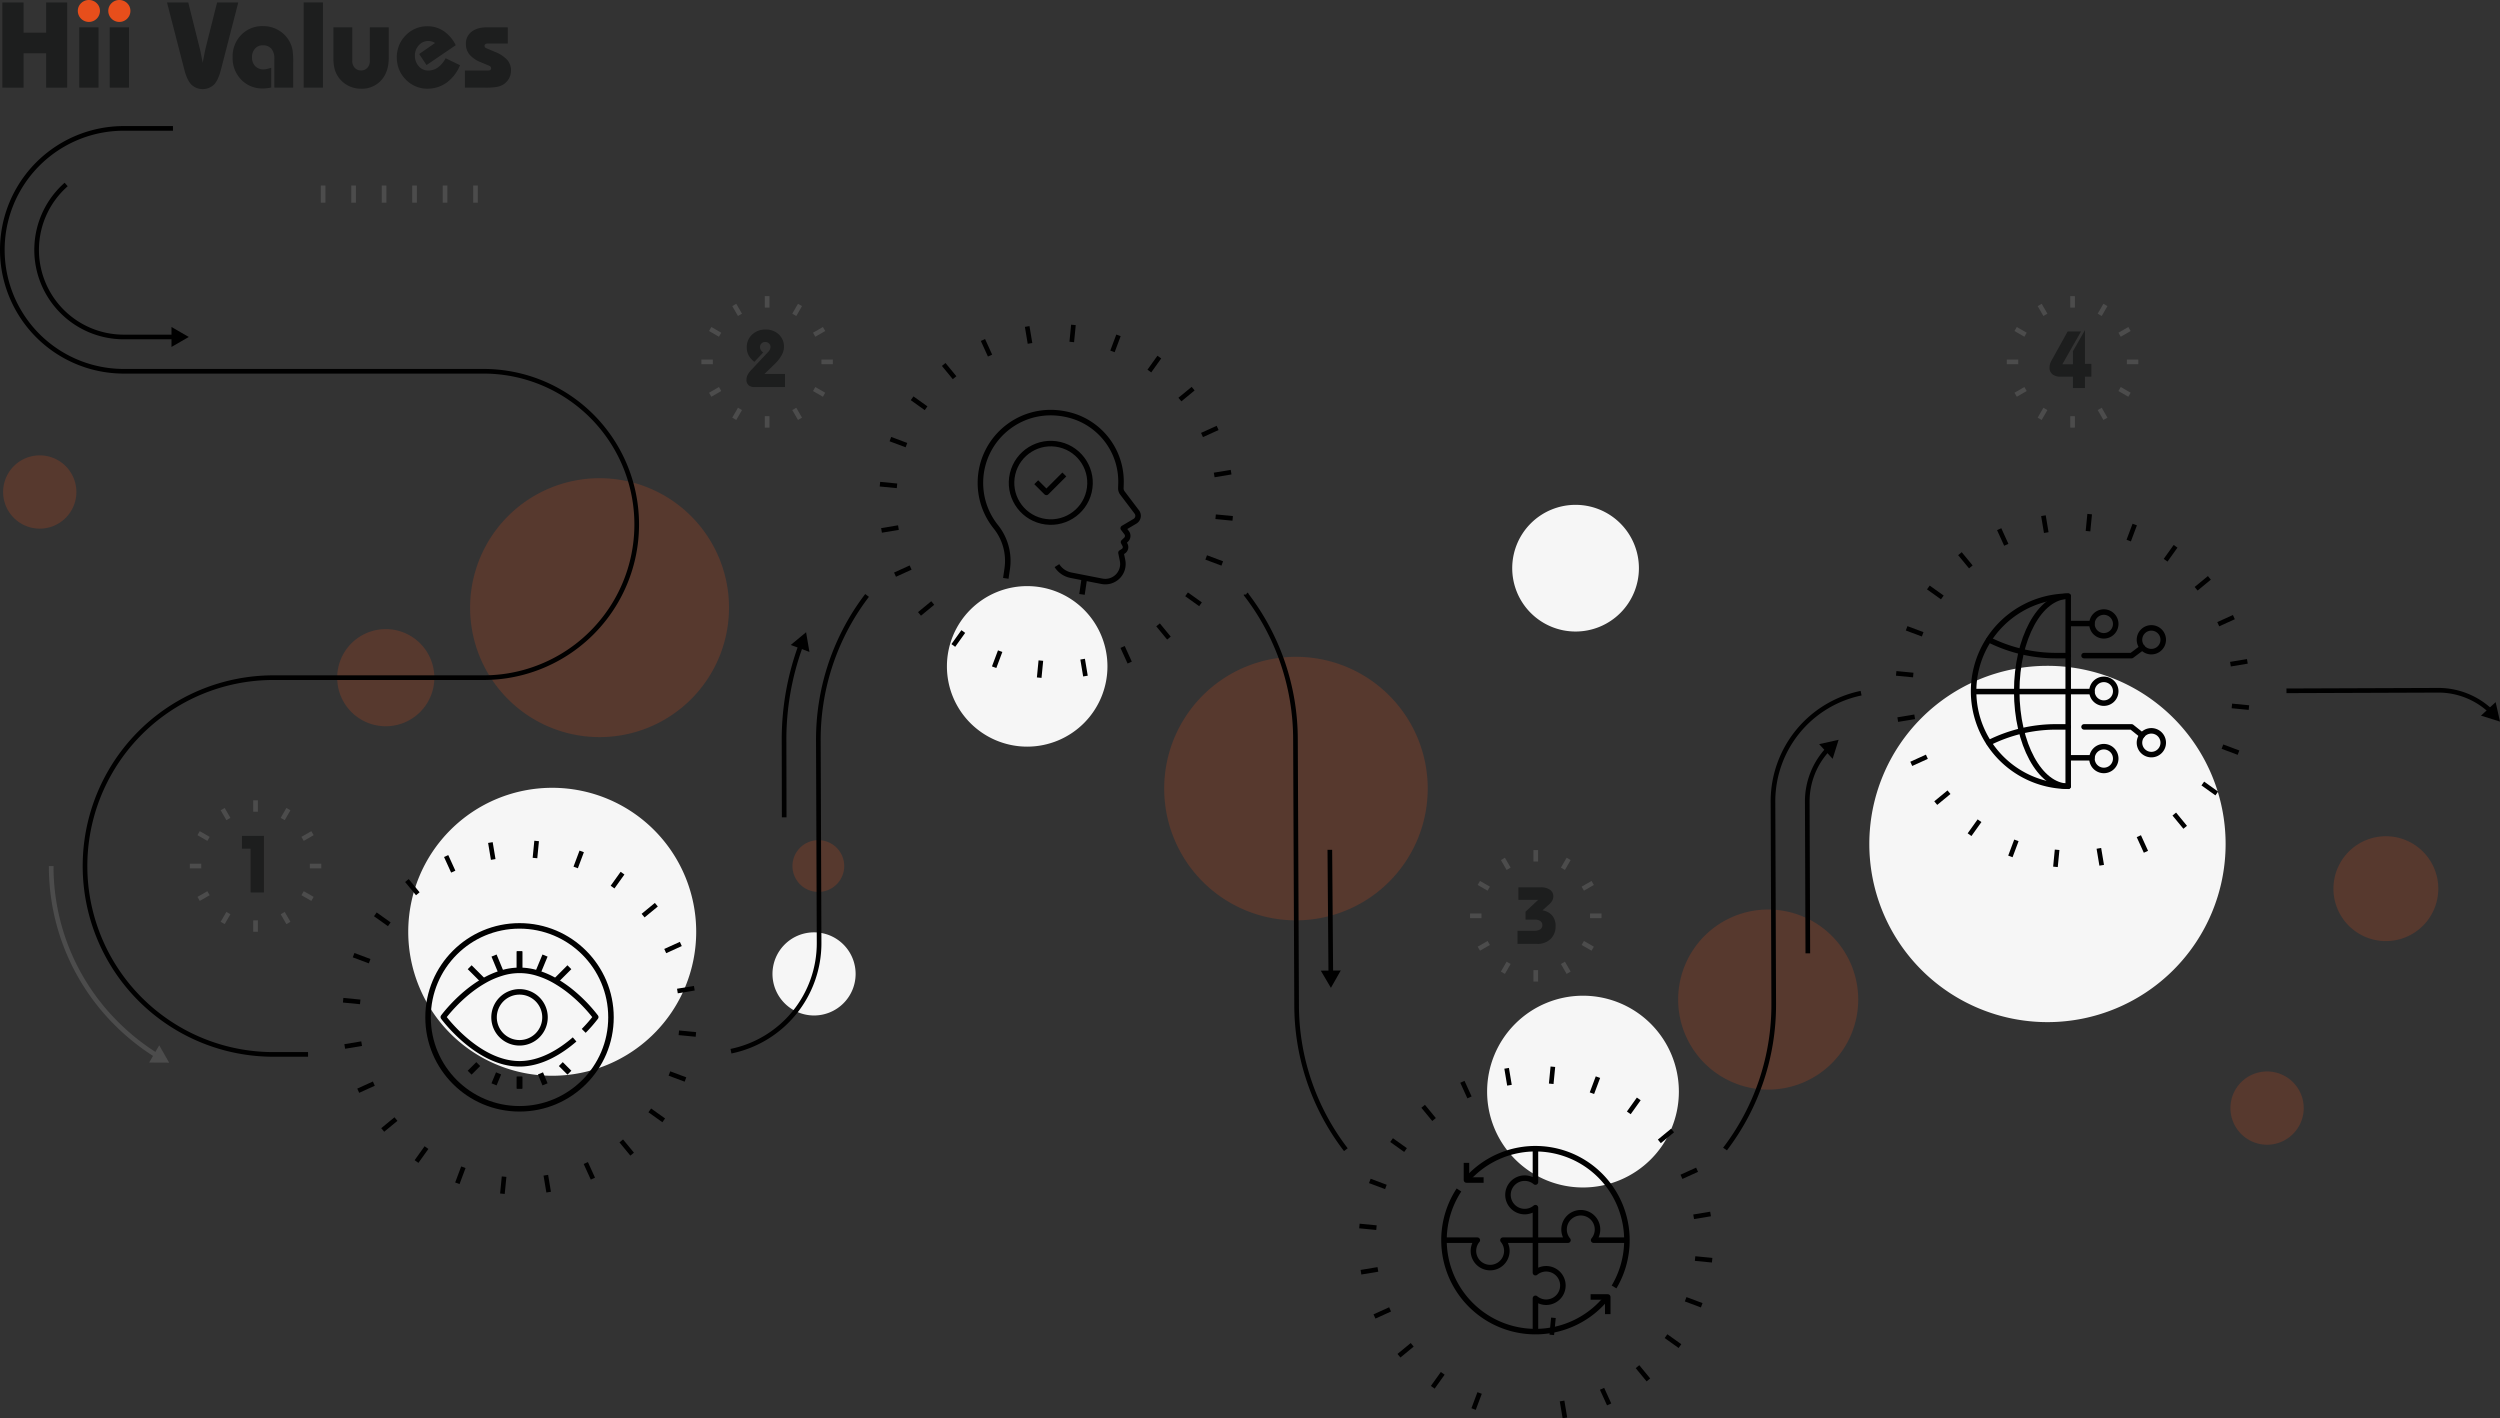 <?xml version="1.0" encoding="UTF-8"?>
<svg xmlns="http://www.w3.org/2000/svg" xmlns:xlink="http://www.w3.org/1999/xlink" width="1359.2" height="771.089" viewBox="0 0 1359.2 771.089">
  <rect x="0" y="0" width="1359.2" height="771.089" fill="#333333" stroke="none"/>
  <defs>
    <clipPath id="a">
      <rect width="108" height="108" transform="translate(-0.361)" fill="none" stroke="#000" stroke-width="3"></rect>
    </clipPath>
  </defs>
  <g transform="translate(-100.737 -1431)">
    <line x1="0.899" y2="9.279" transform="translate(944.404 2147.462)" fill="none" stroke="#000" stroke-miterlimit="10" stroke-width="2.526"></line>
    <path d="M1019.968,378.07a96.856,96.856,0,1,1-96.856-96.856,96.856,96.856,0,0,1,96.856,96.856" transform="translate(290.791 1511.783)" fill="#f6f6f6"></path>
    <path d="M337.188,413.39a78.277,78.277,0,1,1-78.277-78.277,78.277,78.277,0,0,1,78.277,78.277" transform="translate(142.059 1524.2)" fill="#f6f6f6"></path>
    <path d="M620.3,132.569a34.437,34.437,0,1,1-34.437-34.437A34.437,34.437,0,0,1,620.3,132.569" transform="translate(371.479 1607.341)" fill="#f6f6f6"></path>
    <path d="M497.4,277.382a43.636,43.636,0,1,1-43.636-43.636A43.636,43.636,0,0,1,497.4,277.382" transform="translate(205.433 1515.913)" fill="#f6f6f6"></path>
    <path d="M767.137,500.547a52.128,52.128,0,1,1-52.128-52.128,52.128,52.128,0,0,1,52.128,52.128" transform="translate(246.369 1523.932)" fill="#f6f6f6"></path>
    <path d="M386.78,421.583a22.6,22.6,0,1,1-22.6-22.6,22.6,22.6,0,0,1,22.6,22.6" transform="translate(179.139 1538.914)" fill="#f6f6f6"></path>
    <g transform="translate(-18 62)" opacity="0.203">
      <path d="M348.733,268.688a70.383,70.383,0,1,1-70.383-70.383,70.383,70.383,0,0,1,70.383,70.383" transform="translate(166.355 1430.683)" fill="#e74e1b"></path>
      <path d="M202.057,291.4a26.411,26.411,0,1,1-26.411-26.411A26.41,26.41,0,0,1,202.057,291.4" transform="translate(152.826 1446.044)" fill="#e74e1b"></path>
      <path d="M378.554,372.319a14.069,14.069,0,1,1-14.069-14.069,14.069,14.069,0,0,1,14.069,14.069" transform="translate(199.171 1467.53)" fill="#e74e1b"></path>
      <path d="M839.69,437.854A48.952,48.952,0,1,1,790.739,388.9a48.952,48.952,0,0,1,48.951,48.951" transform="translate(289.331 1474.591)" fill="#e74e1b"></path>
      <path d="M1115.62,333.184a28.507,28.507,0,1,1-28.508-28.508,28.508,28.508,0,0,1,28.508,28.508" transform="translate(328.776 1518.966)" fill="#e74e1b"></path>
      <path d="M657.954,348.868a71.64,71.64,0,1,1-71.64-71.639,71.64,71.64,0,0,1,71.64,71.639" transform="translate(237.012 1448.865)" fill="#e74e1b"></path>
      <path d="M41.45,208.132a19.918,19.918,0,1,1-19.918-19.918A19.918,19.918,0,0,1,41.45,208.132" transform="translate(118.817 1428.359)" fill="#e74e1b"></path>
      <path d="M1025.666,480.371a19.918,19.918,0,1,1-19.918-19.918,19.918,19.918,0,0,1,19.918,19.918" transform="translate(345.553 1491.074)" fill="#e74e1b"></path>
    </g>
    <line x1="5.42" y2="7.586" transform="translate(1278.127 1728.006)" fill="none" stroke="#000" stroke-miterlimit="10" stroke-width="2.526"></line>
    <line x1="5.42" y2="7.586" transform="translate(1171.547 1877.21)" fill="none" stroke="#000" stroke-miterlimit="10" stroke-width="2.526"></line>
    <line x1="7.586" y1="5.42" transform="translate(1298.355 1856.981)" fill="none" stroke="#000" stroke-miterlimit="10" stroke-width="2.526"></line>
    <line x1="7.586" y1="5.42" transform="translate(1149.15 1750.401)" fill="none" stroke="#000" stroke-miterlimit="10" stroke-width="2.526"></line>
    <line x2="1.533" y2="9.197" transform="translate(1211.711 1711.369)" fill="none" stroke="#000" stroke-miterlimit="10" stroke-width="2.526"></line>
    <line x2="1.533" y2="9.197" transform="translate(1241.852 1892.237)" fill="none" stroke="#000" stroke-miterlimit="10" stroke-width="2.526"></line>
    <line x1="9.197" y2="1.533" transform="translate(1313.381 1790.565)" fill="none" stroke="#000" stroke-miterlimit="10" stroke-width="2.526"></line>
    <line x1="9.197" y2="1.533" transform="translate(1132.512 1820.705)" fill="none" stroke="#000" stroke-miterlimit="10" stroke-width="2.526"></line>
    <line x1="7.199" y2="5.925" transform="translate(1294.729 1745.171)" fill="none" stroke="#000" stroke-miterlimit="10" stroke-width="2.526"></line>
    <line x1="7.199" y2="5.925" transform="translate(1153.162 1861.706)" fill="none" stroke="#000" stroke-miterlimit="10" stroke-width="2.526"></line>
    <line x1="5.926" y1="7.199" transform="translate(1282.852 1873.584)" fill="none" stroke="#000" stroke-miterlimit="10" stroke-width="2.526"></line>
    <line x1="5.926" y1="7.199" transform="translate(1166.313 1732.019)" fill="none" stroke="#000" stroke-miterlimit="10" stroke-width="2.526"></line>
    <line x1="0.899" y2="9.279" transform="translate(1235.945 1710.509)" fill="none" stroke="#000" stroke-miterlimit="10" stroke-width="2.526"></line>
    <line x1="0.899" y2="9.279" transform="translate(1218.248 1893.014)" fill="none" stroke="#000" stroke-miterlimit="10" stroke-width="2.526"></line>
    <line x1="9.28" y1="0.899" transform="translate(1314.16 1814.801)" fill="none" stroke="#000" stroke-miterlimit="10" stroke-width="2.526"></line>
    <line x1="9.28" y1="0.899" transform="translate(1131.656 1797.102)" fill="none" stroke="#000" stroke-miterlimit="10" stroke-width="2.526"></line>
    <line x1="3.272" y2="8.731" transform="translate(1258.078 1716.183)" fill="none" stroke="#000" stroke-miterlimit="10" stroke-width="2.526"></line>
    <line x1="3.272" y2="8.731" transform="translate(1193.742 1887.889)" fill="none" stroke="#000" stroke-miterlimit="10" stroke-width="2.526"></line>
    <line x2="8.731" y2="3.272" transform="translate(1137.328 1772.6)" fill="none" stroke="#000" stroke-miterlimit="10" stroke-width="2.526"></line>
    <line x2="8.731" y2="3.272" transform="translate(1309.031 1836.932)" fill="none" stroke="#000" stroke-miterlimit="10" stroke-width="2.526"></line>
    <line x1="8.487" y2="3.861" transform="translate(1306.754 1766.509)" fill="none" stroke="#000" stroke-miterlimit="10" stroke-width="2.526"></line>
    <line x1="8.487" y2="3.861" transform="translate(1139.852 1842.433)" fill="none" stroke="#000" stroke-miterlimit="10" stroke-width="2.526"></line>
    <line x2="3.861" y2="8.487" transform="translate(1187.654 1718.706)" fill="none" stroke="#000" stroke-miterlimit="10" stroke-width="2.526"></line>
    <line x2="3.861" y2="8.487" transform="translate(1263.58 1885.61)" fill="none" stroke="#000" stroke-miterlimit="10" stroke-width="2.526"></line>
    <line x1="5.42" y2="7.586" transform="translate(986.283 2028.454)" fill="none" stroke="#000" stroke-miterlimit="10" stroke-width="2.526"></line>
    <line x1="5.42" y2="7.586" transform="translate(879.703 2177.658)" fill="none" stroke="#000" stroke-miterlimit="10" stroke-width="2.526"></line>
    <line x1="7.586" y1="5.42" transform="translate(1006.514 2157.43)" fill="none" stroke="#000" stroke-miterlimit="10" stroke-width="2.526"></line>
    <line x1="7.586" y1="5.42" transform="translate(857.309 2050.849)" fill="none" stroke="#000" stroke-miterlimit="10" stroke-width="2.526"></line>
    <line x2="1.533" y2="9.197" transform="translate(919.867 2011.818)" fill="none" stroke="#000" stroke-miterlimit="10" stroke-width="2.526"></line>
    <line x2="1.533" y2="9.197" transform="translate(950.008 2192.685)" fill="none" stroke="#000" stroke-miterlimit="10" stroke-width="2.526"></line>
    <line x1="9.197" y2="1.533" transform="translate(1021.537 2091.014)" fill="none" stroke="#000" stroke-miterlimit="10" stroke-width="2.526"></line>
    <line x1="9.197" y2="1.533" transform="translate(840.672 2121.153)" fill="none" stroke="#000" stroke-miterlimit="10" stroke-width="2.526"></line>
    <line x1="7.199" y2="5.925" transform="translate(1002.885 2045.619)" fill="none" stroke="#000" stroke-miterlimit="10" stroke-width="2.526"></line>
    <line x1="7.199" y2="5.925" transform="translate(861.322 2162.155)" fill="none" stroke="#000" stroke-miterlimit="10" stroke-width="2.526"></line>
    <line x1="5.926" y1="7.199" transform="translate(991.008 2174.033)" fill="none" stroke="#000" stroke-miterlimit="10" stroke-width="2.526"></line>
    <line x1="5.926" y1="7.199" transform="translate(874.475 2032.467)" fill="none" stroke="#000" stroke-miterlimit="10" stroke-width="2.526"></line>
    <line x1="0.901" y2="9.279" transform="translate(944.104 2010.957)" fill="none" stroke="#000" stroke-miterlimit="10" stroke-width="2.526"></line>
    <line x1="9.28" y1="0.901" transform="translate(1022.316 2115.249)" fill="none" stroke="#000" stroke-miterlimit="10" stroke-width="2.526"></line>
    <line x1="9.28" y1="0.899" transform="translate(839.813 2097.551)" fill="none" stroke="#000" stroke-miterlimit="10" stroke-width="2.526"></line>
    <line x1="3.272" y2="8.731" transform="translate(966.234 2016.631)" fill="none" stroke="#000" stroke-miterlimit="10" stroke-width="2.526"></line>
    <line x1="3.272" y2="8.731" transform="translate(901.902 2188.337)" fill="none" stroke="#000" stroke-miterlimit="10" stroke-width="2.526"></line>
    <line x2="8.731" y2="3.272" transform="translate(845.486 2073.048)" fill="none" stroke="#000" stroke-miterlimit="10" stroke-width="2.526"></line>
    <line x2="8.731" y2="3.272" transform="translate(1017.193 2137.38)" fill="none" stroke="#000" stroke-miterlimit="10" stroke-width="2.526"></line>
    <line x1="8.487" y2="3.861" transform="translate(1014.91 2066.957)" fill="none" stroke="#000" stroke-miterlimit="10" stroke-width="2.526"></line>
    <line x1="8.487" y2="3.861" transform="translate(848.01 2142.882)" fill="none" stroke="#000" stroke-miterlimit="10" stroke-width="2.526"></line>
    <line x2="3.861" y2="8.487" transform="translate(895.811 2019.154)" fill="none" stroke="#000" stroke-miterlimit="10" stroke-width="2.526"></line>
    <line x2="3.861" y2="8.487" transform="translate(971.736 2186.058)" fill="none" stroke="#000" stroke-miterlimit="10" stroke-width="2.526"></line>
    <line x1="5.42" y2="7.586" transform="translate(725.616 1625.142)" fill="none" stroke="#000" stroke-miterlimit="10" stroke-width="2.526"></line>
    <line x1="5.42" y2="7.586" transform="translate(619.035 1774.346)" fill="none" stroke="#000" stroke-miterlimit="10" stroke-width="2.526"></line>
    <line x1="7.586" y1="5.42" transform="translate(745.845 1754.118)" fill="none" stroke="#000" stroke-miterlimit="10" stroke-width="2.526"></line>
    <line x1="7.586" y1="5.42" transform="translate(596.639 1647.537)" fill="none" stroke="#000" stroke-miterlimit="10" stroke-width="2.526"></line>
    <line x2="1.533" y2="9.197" transform="translate(659.198 1608.505)" fill="none" stroke="#000" stroke-miterlimit="10" stroke-width="2.526"></line>
    <line x2="1.533" y2="9.197" transform="translate(689.34 1789.373)" fill="none" stroke="#000" stroke-miterlimit="10" stroke-width="2.526"></line>
    <line x1="9.197" y2="1.533" transform="translate(760.869 1687.701)" fill="none" stroke="#000" stroke-miterlimit="10" stroke-width="2.526"></line>
    <line x1="9.197" y2="1.533" transform="translate(580.002 1717.841)" fill="none" stroke="#000" stroke-miterlimit="10" stroke-width="2.526"></line>
    <line x1="7.199" y2="5.925" transform="translate(742.219 1642.307)" fill="none" stroke="#000" stroke-miterlimit="10" stroke-width="2.526"></line>
    <line x1="7.199" y2="5.925" transform="translate(600.651 1758.842)" fill="none" stroke="#000" stroke-miterlimit="10" stroke-width="2.526"></line>
    <line x1="5.925" y1="7.199" transform="translate(730.341 1770.721)" fill="none" stroke="#000" stroke-miterlimit="10" stroke-width="2.526"></line>
    <line x1="5.925" y1="7.199" transform="translate(613.805 1629.155)" fill="none" stroke="#000" stroke-miterlimit="10" stroke-width="2.526"></line>
    <line x1="0.899" y2="9.28" transform="translate(683.436 1607.645)" fill="none" stroke="#000" stroke-miterlimit="10" stroke-width="2.526"></line>
    <line x1="0.901" y2="9.279" transform="translate(665.733 1790.15)" fill="none" stroke="#000" stroke-miterlimit="10" stroke-width="2.526"></line>
    <line x1="9.28" y1="0.901" transform="translate(761.648 1711.936)" fill="none" stroke="#000" stroke-miterlimit="10" stroke-width="2.526"></line>
    <line x1="9.279" y1="0.901" transform="translate(579.143 1694.237)" fill="none" stroke="#000" stroke-miterlimit="10" stroke-width="2.526"></line>
    <line x1="3.272" y2="8.731" transform="translate(705.564 1613.319)" fill="none" stroke="#000" stroke-miterlimit="10" stroke-width="2.526"></line>
    <line x1="3.272" y2="8.731" transform="translate(641.232 1785.025)" fill="none" stroke="#000" stroke-miterlimit="10" stroke-width="2.526"></line>
    <line x2="8.731" y2="3.272" transform="translate(584.818 1669.736)" fill="none" stroke="#000" stroke-miterlimit="10" stroke-width="2.526"></line>
    <line x2="8.731" y2="3.272" transform="translate(756.521 1734.068)" fill="none" stroke="#000" stroke-miterlimit="10" stroke-width="2.526"></line>
    <line x1="8.487" y2="3.861" transform="translate(754.244 1663.645)" fill="none" stroke="#000" stroke-miterlimit="10" stroke-width="2.526"></line>
    <line x1="8.487" y2="3.861" transform="translate(587.339 1739.569)" fill="none" stroke="#000" stroke-miterlimit="10" stroke-width="2.526"></line>
    <line x2="3.861" y2="8.487" transform="translate(635.144 1615.842)" fill="none" stroke="#000" stroke-miterlimit="10" stroke-width="2.526"></line>
    <line x2="3.861" y2="8.487" transform="translate(711.068 1782.746)" fill="none" stroke="#000" stroke-miterlimit="10" stroke-width="2.526"></line>
    <g transform="translate(-18 62)">
      <path d="M810.036,318.11a41.421,41.421,0,0,0-11.2,28.338l.306,82.576" transform="translate(302.476 1458.283)" fill="none" stroke="#000" stroke-miterlimit="10" stroke-width="2.526"></path>
      <path d="M804.084,316.262l10.585-2.364-3.245,10.349Z" transform="translate(303.683 1457.313)"></path>
    </g>
    <g transform="translate(3231.148 704.968) rotate(90)">
      <path d="M810.036,318.11a41.421,41.421,0,0,0-11.2,28.338l.306,82.576" transform="translate(302.476 1458.283)" fill="none" stroke="#000" stroke-miterlimit="10" stroke-width="2.526"></path>
      <path d="M804.084,316.262l10.585-2.364-3.245,10.349Z" transform="translate(303.683 1457.313)"></path>
    </g>
    <path d="M836.475,293.3a60.048,60.048,0,0,0-47.911,58.89l.407,110.079a129.178,129.178,0,0,1-26.451,78.841l-.018.026" transform="translate(276.104 1514.568)" fill="none" stroke="#000" stroke-miterlimit="10" stroke-width="2.526"></path>
    <path d="M346.769,365.644l-.073-41.753a147.993,147.993,0,0,1,9.084-51.626" transform="translate(180.314 1509.722)" fill="none" stroke="#000" stroke-miterlimit="10" stroke-width="2.526"></path>
    <path d="M359.814,277.064l-1.821-10.691-8.349,6.921Z" transform="translate(180.994 1508.364)"></path>
    <path d="M323.243,497.9a59.968,59.968,0,0,0,47.911-58.89l-.408-110.079a129.058,129.058,0,0,1,24.1-75.6c.778-1.088,1.58-2.157,2.382-3.226" transform="translate(174.912 1504.617)" fill="none" stroke="#000" stroke-miterlimit="10" stroke-width="2.526"></path>
    <path d="M80.207,472.672a122.021,122.021,0,0,1-21.842-17.343,120.263,120.263,0,0,1-35.5-85.642" transform="translate(105.715 1532.164)" fill="none" stroke="#4c4c4c" stroke-miterlimit="10" stroke-width="2.526"></path>
    <path d="M71.623,448.9,77,458.324l-10.847-.057Z" transform="translate(115.686 1550.414)" fill="#4c4c4c"></path>
    <path d="M32.484,68.52a47.356,47.356,0,0,0,31.31,82.9H91.33" transform="translate(104.229 1462.785)" fill="none" stroke="#000" stroke-miterlimit="10" stroke-width="2.526"></path>
    <path d="M76.014,142.335l9.393-5.422-9.393-5.423Z" transform="translate(117.957 1477.291)"></path>
    <path d="M167.48,547.174,149,547.19a102.417,102.417,0,1,1-.091-204.833H262.877a83.291,83.291,0,1,0,0-166.582H67.285a66.021,66.021,0,1,1,0-132.042H94.039" transform="translate(100.737 1457.075)" fill="none" stroke="#000" stroke-miterlimit="10" stroke-width="2.526"></path>
    <line x2="0.522" y2="67.253" transform="translate(823.743 1893.014)" fill="none" stroke="#000" stroke-miterlimit="10" stroke-width="2.526"></line>
    <path d="M583.878,415.925l5.495,9.35,5.351-9.435Z" transform="translate(234.954 1542.797)"></path>
    <path d="M550.85,249.7l.025.018a129.172,129.172,0,0,1,26.834,78.672l.625,144.552a129.062,129.062,0,0,0,26.777,78.592" transform="translate(227.346 1504.523)" fill="none" stroke="#000" stroke-miterlimit="10" stroke-width="2.526"></path>
    <line y1="6.216" transform="translate(239.676 1931.373)" fill="none" stroke="#4c4c4c" stroke-miterlimit="10" stroke-width="2.526"></line>
    <line y1="6.216" transform="translate(239.676 1866.109)" fill="none" stroke="#4c4c4c" stroke-miterlimit="10" stroke-width="2.526"></line>
    <line x1="6.216" transform="translate(269.199 1901.849)" fill="none" stroke="#4c4c4c" stroke-miterlimit="10" stroke-width="2.526"></line>
    <line x1="6.216" transform="translate(203.934 1901.849)" fill="none" stroke="#4c4c4c" stroke-miterlimit="10" stroke-width="2.526"></line>
    <line y1="3.108" x2="5.383" transform="translate(208.722 1916.611)" fill="none" stroke="#4c4c4c" stroke-miterlimit="10" stroke-width="2.526"></line>
    <line y1="3.108" x2="5.383" transform="translate(265.244 1883.979)" fill="none" stroke="#4c4c4c" stroke-miterlimit="10" stroke-width="2.526"></line>
    <line x1="3.108" y1="5.383" transform="translate(254.437 1927.418)" fill="none" stroke="#4c4c4c" stroke-miterlimit="10" stroke-width="2.526"></line>
    <line x1="3.108" y1="5.383" transform="translate(221.804 1870.898)" fill="none" stroke="#4c4c4c" stroke-miterlimit="10" stroke-width="2.526"></line>
    <line x1="5.383" y1="3.108" transform="translate(265.244 1916.611)" fill="none" stroke="#4c4c4c" stroke-miterlimit="10" stroke-width="2.526"></line>
    <line x1="5.383" y1="3.108" transform="translate(208.722 1883.979)" fill="none" stroke="#4c4c4c" stroke-miterlimit="10" stroke-width="2.526"></line>
    <line y1="5.383" x2="3.108" transform="translate(221.804 1927.418)" fill="none" stroke="#4c4c4c" stroke-miterlimit="10" stroke-width="2.526"></line>
    <line y1="5.383" x2="3.108" transform="translate(254.437 1870.898)" fill="none" stroke="#4c4c4c" stroke-miterlimit="10" stroke-width="2.526"></line>
    <line y1="6.216" transform="translate(517.811 1657.269)" fill="none" stroke="#4c4c4c" stroke-miterlimit="10" stroke-width="2.526"></line>
    <line y1="6.216" transform="translate(517.811 1592.005)" fill="none" stroke="#4c4c4c" stroke-miterlimit="10" stroke-width="2.526"></line>
    <line x1="6.216" transform="translate(547.336 1627.745)" fill="none" stroke="#4c4c4c" stroke-miterlimit="10" stroke-width="2.526"></line>
    <line x1="6.216" transform="translate(482.072 1627.745)" fill="none" stroke="#4c4c4c" stroke-miterlimit="10" stroke-width="2.526"></line>
    <line y1="3.108" x2="5.383" transform="translate(486.859 1642.507)" fill="none" stroke="#4c4c4c" stroke-miterlimit="10" stroke-width="2.526"></line>
    <line y1="3.108" x2="5.383" transform="translate(543.382 1609.875)" fill="none" stroke="#4c4c4c" stroke-miterlimit="10" stroke-width="2.526"></line>
    <line x1="3.108" y1="5.383" transform="translate(532.573 1653.314)" fill="none" stroke="#4c4c4c" stroke-miterlimit="10" stroke-width="2.526"></line>
    <line x1="3.108" y1="5.383" transform="translate(499.942 1596.793)" fill="none" stroke="#4c4c4c" stroke-miterlimit="10" stroke-width="2.526"></line>
    <line x1="5.383" y1="3.108" transform="translate(543.382 1642.507)" fill="none" stroke="#4c4c4c" stroke-miterlimit="10" stroke-width="2.526"></line>
    <line x1="5.383" y1="3.108" transform="translate(486.859 1609.875)" fill="none" stroke="#4c4c4c" stroke-miterlimit="10" stroke-width="2.526"></line>
    <line y1="5.383" x2="3.108" transform="translate(499.942 1653.314)" fill="none" stroke="#4c4c4c" stroke-miterlimit="10" stroke-width="2.526"></line>
    <line y1="5.383" x2="3.108" transform="translate(532.575 1596.793)" fill="none" stroke="#4c4c4c" stroke-miterlimit="10" stroke-width="2.526"></line>
    <line y1="6.216" transform="translate(935.703 1958.436)" fill="none" stroke="#4c4c4c" stroke-miterlimit="10" stroke-width="2.526"></line>
    <line y1="6.216" transform="translate(935.703 1893.172)" fill="none" stroke="#4c4c4c" stroke-miterlimit="10" stroke-width="2.526"></line>
    <line x1="6.216" transform="translate(965.229 1928.912)" fill="none" stroke="#4c4c4c" stroke-miterlimit="10" stroke-width="2.526"></line>
    <line x1="6.216" transform="translate(899.967 1928.912)" fill="none" stroke="#4c4c4c" stroke-miterlimit="10" stroke-width="2.526"></line>
    <line y1="3.108" x2="5.383" transform="translate(904.754 1943.674)" fill="none" stroke="#4c4c4c" stroke-miterlimit="10" stroke-width="2.526"></line>
    <line y1="3.108" x2="5.383" transform="translate(961.273 1911.042)" fill="none" stroke="#4c4c4c" stroke-miterlimit="10" stroke-width="2.526"></line>
    <line x1="3.108" y1="5.383" transform="translate(950.467 1954.481)" fill="none" stroke="#4c4c4c" stroke-miterlimit="10" stroke-width="2.526"></line>
    <line x1="3.108" y1="5.383" transform="translate(917.836 1897.961)" fill="none" stroke="#4c4c4c" stroke-miterlimit="10" stroke-width="2.526"></line>
    <line x1="5.383" y1="3.108" transform="translate(961.273 1943.674)" fill="none" stroke="#4c4c4c" stroke-miterlimit="10" stroke-width="2.526"></line>
    <line x1="5.383" y1="3.108" transform="translate(904.754 1911.042)" fill="none" stroke="#4c4c4c" stroke-miterlimit="10" stroke-width="2.526"></line>
    <line y1="5.383" x2="3.108" transform="translate(917.836 1954.481)" fill="none" stroke="#4c4c4c" stroke-miterlimit="10" stroke-width="2.526"></line>
    <line y1="5.383" x2="3.108" transform="translate(950.467 1897.961)" fill="none" stroke="#4c4c4c" stroke-miterlimit="10" stroke-width="2.526"></line>
    <line y1="6.216" transform="translate(1227.547 1657.269)" fill="none" stroke="#4c4c4c" stroke-miterlimit="10" stroke-width="2.526"></line>
    <line y1="6.216" transform="translate(1227.547 1592.005)" fill="none" stroke="#4c4c4c" stroke-miterlimit="10" stroke-width="2.526"></line>
    <line x1="6.216" transform="translate(1257.072 1627.745)" fill="none" stroke="#4c4c4c" stroke-miterlimit="10" stroke-width="2.526"></line>
    <line x1="6.216" transform="translate(1191.805 1627.745)" fill="none" stroke="#4c4c4c" stroke-miterlimit="10" stroke-width="2.526"></line>
    <line y1="3.108" x2="5.383" transform="translate(1196.598 1642.507)" fill="none" stroke="#4c4c4c" stroke-miterlimit="10" stroke-width="2.526"></line>
    <line y1="3.108" x2="5.383" transform="translate(1253.117 1609.875)" fill="none" stroke="#4c4c4c" stroke-miterlimit="10" stroke-width="2.526"></line>
    <line x1="3.108" y1="5.383" transform="translate(1242.309 1653.314)" fill="none" stroke="#4c4c4c" stroke-miterlimit="10" stroke-width="2.526"></line>
    <line x1="3.108" y1="5.383" transform="translate(1209.674 1596.793)" fill="none" stroke="#4c4c4c" stroke-miterlimit="10" stroke-width="2.526"></line>
    <line x1="5.383" y1="3.108" transform="translate(1253.117 1642.507)" fill="none" stroke="#4c4c4c" stroke-miterlimit="10" stroke-width="2.526"></line>
    <line x1="5.383" y1="3.108" transform="translate(1196.598 1609.875)" fill="none" stroke="#4c4c4c" stroke-miterlimit="10" stroke-width="2.526"></line>
    <line y1="5.383" x2="3.108" transform="translate(1209.674 1653.314)" fill="none" stroke="#4c4c4c" stroke-miterlimit="10" stroke-width="2.526"></line>
    <line y1="5.383" x2="3.108" transform="translate(1242.309 1596.793)" fill="none" stroke="#4c4c4c" stroke-miterlimit="10" stroke-width="2.526"></line>
    <line y2="9.324" transform="translate(276.413 1531.869)" fill="none" stroke="#4c4c4c" stroke-miterlimit="10" stroke-width="2.526"></line>
    <line y2="9.324" transform="translate(292.982 1531.869)" fill="none" stroke="#4c4c4c" stroke-miterlimit="10" stroke-width="2.526"></line>
    <line y2="9.324" transform="translate(309.552 1531.869)" fill="none" stroke="#4c4c4c" stroke-miterlimit="10" stroke-width="2.526"></line>
    <line y2="9.324" transform="translate(326.123 1531.869)" fill="none" stroke="#4c4c4c" stroke-miterlimit="10" stroke-width="2.526"></line>
    <line y2="9.324" transform="translate(342.692 1531.869)" fill="none" stroke="#4c4c4c" stroke-miterlimit="10" stroke-width="2.526"></line>
    <line y2="9.324" transform="translate(359.261 1531.869)" fill="none" stroke="#4c4c4c" stroke-miterlimit="10" stroke-width="2.526"></line>
    <g transform="translate(-18 62)">
      <path d="M447.267,259.432l.76-5.15a29.622,29.622,0,0,0-6.159-22.855,38.045,38.045,0,0,1-8.4-23.883c0-25.24,24.43-44.748,50.91-36.17a37.36,37.36,0,0,1,25.506,36.85l-.067,2.121a4.21,4.21,0,0,0,.828,2.649l7.85,10.368a3.449,3.449,0,0,1-1.009,5.035l-6.377,3.776,1.838,2.418a2.858,2.858,0,0,1-.3,3.842l-1.375,1.308.8,1.491a2.649,2.649,0,0,1-.895,3.444l-1.292.829.828,4.074a9.579,9.579,0,0,1-11.443,11.394l-16.58-3.246a11.69,11.69,0,0,1-7.619-5.218" transform="translate(218.305 1424.006)" fill="none" stroke="#000" stroke-linejoin="round" stroke-width="3"></path>
      <line x1="1.308" y2="8.877" transform="translate(706.993 1683.289)" fill="none" stroke="#000" stroke-linejoin="round" stroke-width="3"></line>
      <path d="M473.4,196.657l-9.742,9.742-5.526-5.527" transform="translate(223.986 1430.304)" fill="none" stroke="#000" stroke-linejoin="round" stroke-width="3"></path>
      <ellipse cx="21.336" cy="21.336" rx="21.336" ry="21.336" transform="translate(664.36 1647.371) rotate(-76.717)" fill="none" stroke="#000" stroke-linejoin="round" stroke-width="3"></ellipse>
    </g>
    <g transform="translate(-18 62)">
      <path d="M726.388,571.769a50.277,50.277,0,0,1-6.122,6.216,49.734,49.734,0,0,1-73.811-65.155" transform="translate(265.495 1503.14)" fill="none" stroke="#000" stroke-linejoin="round" stroke-width="3"></path>
      <path d="M648.9,510.753a50.926,50.926,0,0,1,6.776-6.153,49.733,49.733,0,0,1,72.661,65.155" transform="translate(267.932 1498.939)" fill="none" stroke="#000" stroke-linejoin="round" stroke-width="3"></path>
      <path d="M737.763,537.8h-18.1a9.091,9.091,0,1,0-13.954,0H670.369a9.083,9.083,0,1,1-13.938,0h-18.12" transform="translate(265.495 1505.459)" fill="none" stroke="#000" stroke-linejoin="round" stroke-width="3"></path>
      <path d="M681.517,594.043v-18.1a9.091,9.091,0,1,0,0-13.954V526.649a9.09,9.09,0,1,1,0-13.923V494.592" transform="translate(272.014 1498.939)" fill="none" stroke="#000" stroke-linejoin="round" stroke-width="3"></path>
      <path d="M657.566,510.173h-9.324v-9.324" transform="translate(267.782 1500.38)" fill="none" stroke="#000" stroke-linejoin="round" stroke-width="3"></path>
      <path d="M703.1,560.108h9.324v9.324" transform="translate(280.418 1514.032)" fill="none" stroke="#000" stroke-linejoin="round" stroke-width="3"></path>
    </g>
    <g transform="translate(-18 42.218)">
      <line x1="5.42" y2="7.586" transform="translate(451.773 1863.495)" fill="none" stroke="#000" stroke-miterlimit="10" stroke-width="2.526"></line>
      <line x1="5.42" y2="7.586" transform="translate(345.192 2012.699)" fill="none" stroke="#000" stroke-miterlimit="10" stroke-width="2.526"></line>
      <line x1="7.586" y1="5.42" transform="translate(472.002 1992.47)" fill="none" stroke="#000" stroke-miterlimit="10" stroke-width="2.526"></line>
      <line x1="7.586" y1="5.42" transform="translate(322.798 1885.89)" fill="none" stroke="#000" stroke-miterlimit="10" stroke-width="2.526"></line>
      <line x2="1.533" y2="9.197" transform="translate(385.356 1846.858)" fill="none" stroke="#000" stroke-miterlimit="10" stroke-width="2.526"></line>
      <line x2="1.533" y2="9.197" transform="translate(415.496 2027.725)" fill="none" stroke="#000" stroke-miterlimit="10" stroke-width="2.526"></line>
      <line x1="9.197" y2="1.533" transform="translate(487.029 1926.054)" fill="none" stroke="#000" stroke-miterlimit="10" stroke-width="2.526"></line>
      <line x1="9.197" y2="1.533" transform="translate(306.162 1956.194)" fill="none" stroke="#000" stroke-miterlimit="10" stroke-width="2.526"></line>
      <line x1="7.199" y2="5.925" transform="translate(468.376 1880.66)" fill="none" stroke="#000" stroke-miterlimit="10" stroke-width="2.526"></line>
      <line x1="7.199" y2="5.925" transform="translate(326.812 1997.195)" fill="none" stroke="#000" stroke-miterlimit="10" stroke-width="2.526"></line>
      <line x1="5.925" y1="7.199" transform="translate(456.498 2009.073)" fill="none" stroke="#000" stroke-miterlimit="10" stroke-width="2.526"></line>
      <line x1="5.925" y1="7.199" transform="translate(339.963 1867.508)" fill="none" stroke="#000" stroke-miterlimit="10" stroke-width="2.526"></line>
      <line x1="0.901" y2="9.279" transform="translate(409.592 1845.998)" fill="none" stroke="#000" stroke-miterlimit="10" stroke-width="2.526"></line>
      <line x1="0.901" y2="9.279" transform="translate(391.894 2028.503)" fill="none" stroke="#000" stroke-miterlimit="10" stroke-width="2.526"></line>
      <line x1="9.279" y1="0.899" transform="translate(487.807 1950.29)" fill="none" stroke="#000" stroke-miterlimit="10" stroke-width="2.526"></line>
      <line x1="9.279" y1="0.901" transform="translate(305.301 1932.59)" fill="none" stroke="#000" stroke-miterlimit="10" stroke-width="2.526"></line>
      <line x1="3.272" y2="8.731" transform="translate(431.725 1851.672)" fill="none" stroke="#000" stroke-miterlimit="10" stroke-width="2.526"></line>
      <line x1="3.272" y2="8.731" transform="translate(367.393 2023.378)" fill="none" stroke="#000" stroke-miterlimit="10" stroke-width="2.526"></line>
      <line x2="8.731" y2="3.272" transform="translate(310.975 1908.089)" fill="none" stroke="#000" stroke-miterlimit="10" stroke-width="2.526"></line>
      <line x2="8.731" y2="3.272" transform="translate(482.682 1972.421)" fill="none" stroke="#000" stroke-miterlimit="10" stroke-width="2.526"></line>
      <line x1="8.487" y2="3.861" transform="translate(480.4 1901.997)" fill="none" stroke="#000" stroke-miterlimit="10" stroke-width="2.526"></line>
      <line x1="8.487" y2="3.861" transform="translate(313.498 1977.922)" fill="none" stroke="#000" stroke-miterlimit="10" stroke-width="2.526"></line>
      <line x2="3.861" y2="8.487" transform="translate(361.3 1854.195)" fill="none" stroke="#000" stroke-miterlimit="10" stroke-width="2.526"></line>
      <line x2="3.861" y2="8.487" transform="translate(437.226 2021.099)" fill="none" stroke="#000" stroke-miterlimit="10" stroke-width="2.526"></line>
      <path d="M272.465,464.756A75.484,75.484,0,0,0,279,457.264a82.942,82.942,0,0,0-11.7-12.329,67.845,67.845,0,0,0-10.149-7.27,45.385,45.385,0,0,0-9.705-4.274,32.659,32.659,0,0,0-19.77,0,45.4,45.4,0,0,0-9.706,4.274c-13.01,7.492-21.846,19.6-21.846,19.6s18.56,25.4,41.429,25.4c11.766,0,22.409-6.725,29.952-13.247" transform="translate(163.629 1484.487)" fill="none" stroke="#000" stroke-linejoin="round" stroke-width="3"></path>
      <line y1="6.474" transform="translate(401.187 1974.155)" fill="none" stroke="#000" stroke-linejoin="round" stroke-width="3"></line>
      <line y1="10.358" transform="translate(401.187 1905.991)" fill="none" stroke="#000" stroke-linejoin="round" stroke-width="3"></line>
      <line y1="6.474" transform="translate(401.187 1974.155)" fill="none" stroke="#000" stroke-linejoin="round" stroke-width="3"></line>
      <line y1="10.358" transform="translate(401.187 1905.991)" fill="none" stroke="#000" stroke-linejoin="round" stroke-width="3"></line>
      <line x1="2.473" y1="5.97" transform="translate(412.582 1972.355)" fill="none" stroke="#000" stroke-linejoin="round" stroke-width="3"></line>
      <line x1="3.975" y1="9.582" transform="translate(387.332 1908.295)" fill="none" stroke="#000" stroke-linejoin="round" stroke-width="3"></line>
      <line x1="2.473" y2="5.97" transform="translate(387.332 1972.355)" fill="none" stroke="#000" stroke-linejoin="round" stroke-width="3"></line>
      <line x1="3.975" y2="9.582" transform="translate(411.08 1908.295)" fill="none" stroke="#000" stroke-linejoin="round" stroke-width="3"></line>
      <line x1="4.674" y1="4.674" transform="translate(423.641 1967.306)" fill="none" stroke="#000" stroke-linejoin="round" stroke-width="3"></line>
      <line x1="7.51" y1="7.51" transform="translate(374.085 1914.64)" fill="none" stroke="#000" stroke-linejoin="round" stroke-width="3"></line>
      <line x1="4.674" y2="4.674" transform="translate(374.072 1967.306)" fill="none" stroke="#000" stroke-linejoin="round" stroke-width="3"></line>
      <line x1="7.51" y2="7.51" transform="translate(420.791 1914.64)" fill="none" stroke="#000" stroke-linejoin="round" stroke-width="3"></line>
      <ellipse cx="49.725" cy="49.725" rx="49.725" ry="49.725" transform="translate(351.467 1892.165)" fill="none" stroke="#000" stroke-linejoin="round" stroke-width="3"></ellipse>
      <path d="M246.246,455.213A13.847,13.847,0,1,1,232.4,441.365,13.848,13.848,0,0,1,246.246,455.213Z" transform="translate(168.794 1486.677)" fill="none" stroke="#000" stroke-linejoin="round" stroke-width="3"></path>
    </g>
    <g transform="translate(-193.882 31.073)">
      <path d="M144.213,59.529V13.21h11.548V29.641h12.258V13.21H179.47v46.32H168.019v-18.7H155.761v18.7Z" transform="translate(151.669 1388.043)" fill="#1d1e1e"></path>
      <rect width="10.48" height="32.799" transform="translate(337.704 1414.774)" fill="#1d1e1e"></rect>
      <rect width="10.48" height="32.799" transform="translate(354.266 1414.774)" fill="#1d1e1e"></rect>
      <path d="M255.733,13.21l-9.412,36.519q-1.456,5.694-3.769,8.151a8.972,8.972,0,0,1-12.357-.016q-2.344-2.475-3.8-8.135L216.983,13.21h11.548l6.144,24.583q.356,1.358.794,3.478t.922,4.738q.646-3.4,1.019-5.289t.631-2.927l6.178-24.583Z" transform="translate(168.433 1388.043)" fill="#1d1e1e"></path>
      <path d="M268.654,57.119V41.432a8.192,8.192,0,0,0-1.585-5.467,5.888,5.888,0,0,0-4.722-1.844,5.393,5.393,0,0,0-4.205,1.8,6.76,6.76,0,0,0-1.617,4.706,6.649,6.649,0,0,0,1.7,4.787,6.115,6.115,0,0,0,4.642,1.779,8.293,8.293,0,0,0,1.65-.194,25.467,25.467,0,0,0,2.458-.679V57.054q-1.262.258-2.394.389a18.614,18.614,0,0,1-2.1.129,15.813,15.813,0,0,1-11.84-4.787,16.727,16.727,0,0,1-4.657-12.162,16.722,16.722,0,0,1,4.657-12.161,15.814,15.814,0,0,1,11.84-4.789,16.4,16.4,0,0,1,8.96,2.539,15.774,15.774,0,0,1,6.017,6.939,14.554,14.554,0,0,1,1.116,3.735,44.379,44.379,0,0,1,.34,6.517V57.119Z" transform="translate(175.113 1390.453)" fill="#1d1e1e"></path>
      <rect width="10.48" height="46.32" transform="translate(459.714 1401.253)" fill="#1d1e1e"></rect>
      <path d="M300.769,24.2V42.475a5.254,5.254,0,0,0,1.342,3.735,4.5,4.5,0,0,0,3.445,1.44,4.448,4.448,0,0,0,3.428-1.44,5.294,5.294,0,0,0,1.326-3.735V24.2H320.6V40.825q0,7.666-4.124,12.21a14.033,14.033,0,0,1-10.917,4.545A14.846,14.846,0,0,1,293.3,51.369a13.877,13.877,0,0,1-2.119-4.5,23.6,23.6,0,0,1-.663-6.048V24.2Z" transform="translate(185.372 1390.575)" fill="#1d1e1e"></path>
      <path d="M352.9,44.913a21.609,21.609,0,0,1-7.246,9.444,17.724,17.724,0,0,1-10.576,3.332,16.017,16.017,0,0,1-6.292-1.277,16.194,16.194,0,0,1-5.353-3.671,16.824,16.824,0,0,1-3.671-5.531,17.766,17.766,0,0,1,0-13.068,16.829,16.829,0,0,1,3.671-5.532,16.329,16.329,0,0,1,5.321-3.623,16.12,16.12,0,0,1,6.324-1.261,15.866,15.866,0,0,1,8.96,2.637,19.513,19.513,0,0,1,6.533,7.682l-15.882,10.8-3.979-6.015,8.6-5.985a6.8,6.8,0,0,0-1.746-.826,6.465,6.465,0,0,0-1.876-.274,6.783,6.783,0,0,0-5.175,2.313,8.057,8.057,0,0,0-2.135,5.676,8.277,8.277,0,0,0,2.1,5.758,6.667,6.667,0,0,0,5.143,2.329,9.023,9.023,0,0,0,5.289-1.714,13.708,13.708,0,0,0,4.156-4.982Z" transform="translate(191.822 1390.466)" fill="#1d1e1e"></path>
      <path d="M348.615,47.715H361a2.587,2.587,0,0,0,1.406-.308,1.061,1.061,0,0,0,.47-.954,1.25,1.25,0,0,0-.26-.744,1.761,1.761,0,0,0-.646-.55l-4.787-2.006a15.236,15.236,0,0,1-6.048-4.14,8.793,8.793,0,0,1-1.974-5.726,8.024,8.024,0,0,1,3.072-6.662q3.073-2.427,8.508-2.426h11.191v8.83H360.874a1.78,1.78,0,0,0-1.133.357,1.1,1.1,0,0,0-.452.9,1.452,1.452,0,0,0,.872,1.229l4.561,1.942a18.588,18.588,0,0,1,6.841,4.383,8.494,8.494,0,0,1,2.12,5.806,8.9,8.9,0,0,1-1.052,4.3,9.3,9.3,0,0,1-2.992,3.267,10.541,10.541,0,0,1-3.444,1.358,36.49,36.49,0,0,1-6.713.421H348.615Z" transform="translate(198.757 1390.575)" fill="#1d1e1e"></path>
      <path d="M177.574,18.115a5.74,5.74,0,0,1,1.763-4.237,6.054,6.054,0,0,1,8.507,0,5.745,5.745,0,0,1,1.763,4.237,6.017,6.017,0,0,1-12.033,0" transform="translate(159.354 1387.795)" fill="#e74e1b"></path>
      <path d="M191.035,18.115a5.74,5.74,0,0,1,1.763-4.237,6.054,6.054,0,0,1,8.507,0,5.745,5.745,0,0,1,1.763,4.237,6.017,6.017,0,0,1-12.033,0" transform="translate(162.455 1387.795)" fill="#e74e1b"></path>
    </g>
    <path d="M10.742,0V-23.8H6.037v-6.961H18V0Z" transform="translate(226.239 1916.214)" fill="#1d1e1e"></path>
    <path d="M6.467,0A4.945,4.945,0,0,1,3.072-1.021,3.845,3.845,0,0,1,1.934-4.039a5.65,5.65,0,0,1,.612-2.514A11.468,11.468,0,0,1,4.447-9.2l9.281-9.9a5.366,5.366,0,0,0,.945-1.343A3.1,3.1,0,0,0,15-21.785a2.562,2.562,0,0,0-.827-1.955,2.975,2.975,0,0,0-2.116-.773,2.675,2.675,0,0,0-1.966.806,2.675,2.675,0,0,0-.806,1.966,3.06,3.06,0,0,0,.43,1.558A4.981,4.981,0,0,0,11-18.777L6.252-13.729A10.936,10.936,0,0,1,3.1-17.252a9.1,9.1,0,0,1-1-4.318,9.181,9.181,0,0,1,2.9-6.961,10.252,10.252,0,0,1,7.348-2.75,9.986,9.986,0,0,1,7.187,2.675,8.966,8.966,0,0,1,2.8,6.778q0,4.469-5.436,9.689l-.322.3L11.709-7.133H22.881V0Z" transform="translate(504.64 1641.444)" fill="#1d1e1e"></path>
    <path d="M2.643-30.766H14.7a8.567,8.567,0,0,1,5.081,1.321,4.221,4.221,0,0,1,1.837,3.62,4.832,4.832,0,0,1-.5,2.105,5.912,5.912,0,0,1-1.386,1.848l-4.018,3.652a8.586,8.586,0,0,1,5.285,2.782,8.456,8.456,0,0,1,1.848,5.661,9.469,9.469,0,0,1-2.729,7.133A10.113,10.113,0,0,1,12.762,0H2.148V-7.133h9.109a5.729,5.729,0,0,0,3.266-.784,2.562,2.562,0,0,0,1.139-2.245A2.642,2.642,0,0,0,14.6-12.375a4.633,4.633,0,0,0-2.89-.816H6.51V-17.51l6.875-6.424H2.643Z" transform="translate(923.627 1944.177)" fill="#1d1e1e"></path>
    <path d="M13.814,0V-6.209h-6.9A6.384,6.384,0,0,1,2.653-7.53a4.471,4.471,0,0,1-1.558-3.6,7.08,7.08,0,0,1,.269-1.923,8.216,8.216,0,0,1,.784-1.858l8.809-15.855h7.262L8.057-12.934h5.758v-7.09L20.367-31.5v18.348h3.48v6.939h-3.48V0Z" transform="translate(1213.924 1641.989)" fill="#1d1e1e"></path>
    <g transform="translate(1171.361 1753)">
      <g clip-path="url(#a)">
        <path d="M52.667,104.333A51.667,51.667,0,0,1,52.667,1Z" transform="translate(1.153 1.153)" fill="none" stroke="#000" stroke-linecap="round" stroke-linejoin="round" stroke-width="3"></path>
        <path d="M39.986,104.333C24.527,104.333,12,81.2,12,52.667S24.527,1,39.986,1" transform="translate(13.833 1.153)" fill="none" stroke="#000" stroke-linecap="round" stroke-linejoin="round" stroke-width="3"></path>
        <path d="M48.055,20.611H41.477A81.578,81.578,0,0,1,5,12" transform="translate(5.764 13.833)" fill="none" stroke="#000" stroke-linecap="round" stroke-linejoin="round" stroke-width="3"></path>
        <path d="M48.055,34H41.474A81.56,81.56,0,0,0,5,42.611l0,0" transform="translate(5.764 39.194)" fill="none" stroke="#000" stroke-linecap="round" stroke-linejoin="round" stroke-width="3"></path>
        <line x2="51" transform="translate(2.639 54)" fill="none" stroke="#000" stroke-linecap="round" stroke-linejoin="round" stroke-width="3"></line>
        <path d="M43.917,45.458a6.458,6.458,0,1,0-6.458,6.458A6.458,6.458,0,0,0,43.917,45.458Z" transform="translate(35.736 44.958)" fill="none" stroke="#000" stroke-linecap="round" stroke-linejoin="round" stroke-width="3"></path>
        <path d="M43.917,11.458a6.458,6.458,0,1,0-6.458,6.458A6.458,6.458,0,0,0,43.917,11.458Z" transform="translate(35.736 5.764)" fill="none" stroke="#000" stroke-linecap="round" stroke-linejoin="round" stroke-width="3"></path>
        <line x2="12" transform="translate(54.639 17)" fill="none" stroke="#000" stroke-linecap="round" stroke-linejoin="round" stroke-width="3"></line>
        <path d="M43.917,28.458a6.458,6.458,0,1,0-6.458,6.458A6.458,6.458,0,0,0,43.917,28.458Z" transform="translate(35.736 25.361)" fill="none" stroke="#000" stroke-linecap="round" stroke-linejoin="round" stroke-width="3"></path>
        <line x2="13" transform="translate(53.639 54)" fill="none" stroke="#000" stroke-linecap="round" stroke-linejoin="round" stroke-width="3"></line>
        <line x2="12" transform="translate(54.639 90)" fill="none" stroke="#000" stroke-linecap="round" stroke-linejoin="round" stroke-width="3"></line>
        <path d="M55.917,41.458a6.458,6.458,0,1,0-6.458,6.458A6.458,6.458,0,0,0,55.917,41.458Z" transform="translate(49.569 40.347)" fill="none" stroke="#000" stroke-linecap="round" stroke-linejoin="round" stroke-width="3"></path>
        <path d="M55.917,15.458a6.458,6.458,0,1,0-6.458,6.458A6.458,6.458,0,0,0,55.917,15.458Z" transform="translate(49.569 10.375)" fill="none" stroke="#000" stroke-linecap="round" stroke-linejoin="round" stroke-width="3"></path>
        <path d="M29,18.362H54.833l5.879-4.411" transform="translate(33.43 16.082)" fill="none" stroke="#000" stroke-linecap="round" stroke-linejoin="round" stroke-width="3"></path>
        <path d="M29,34H54.833l5.724,4.579" transform="translate(33.43 39.194)" fill="none" stroke="#000" stroke-linecap="round" stroke-linejoin="round" stroke-width="3"></path>
      </g>
    </g>
  </g>
</svg>
